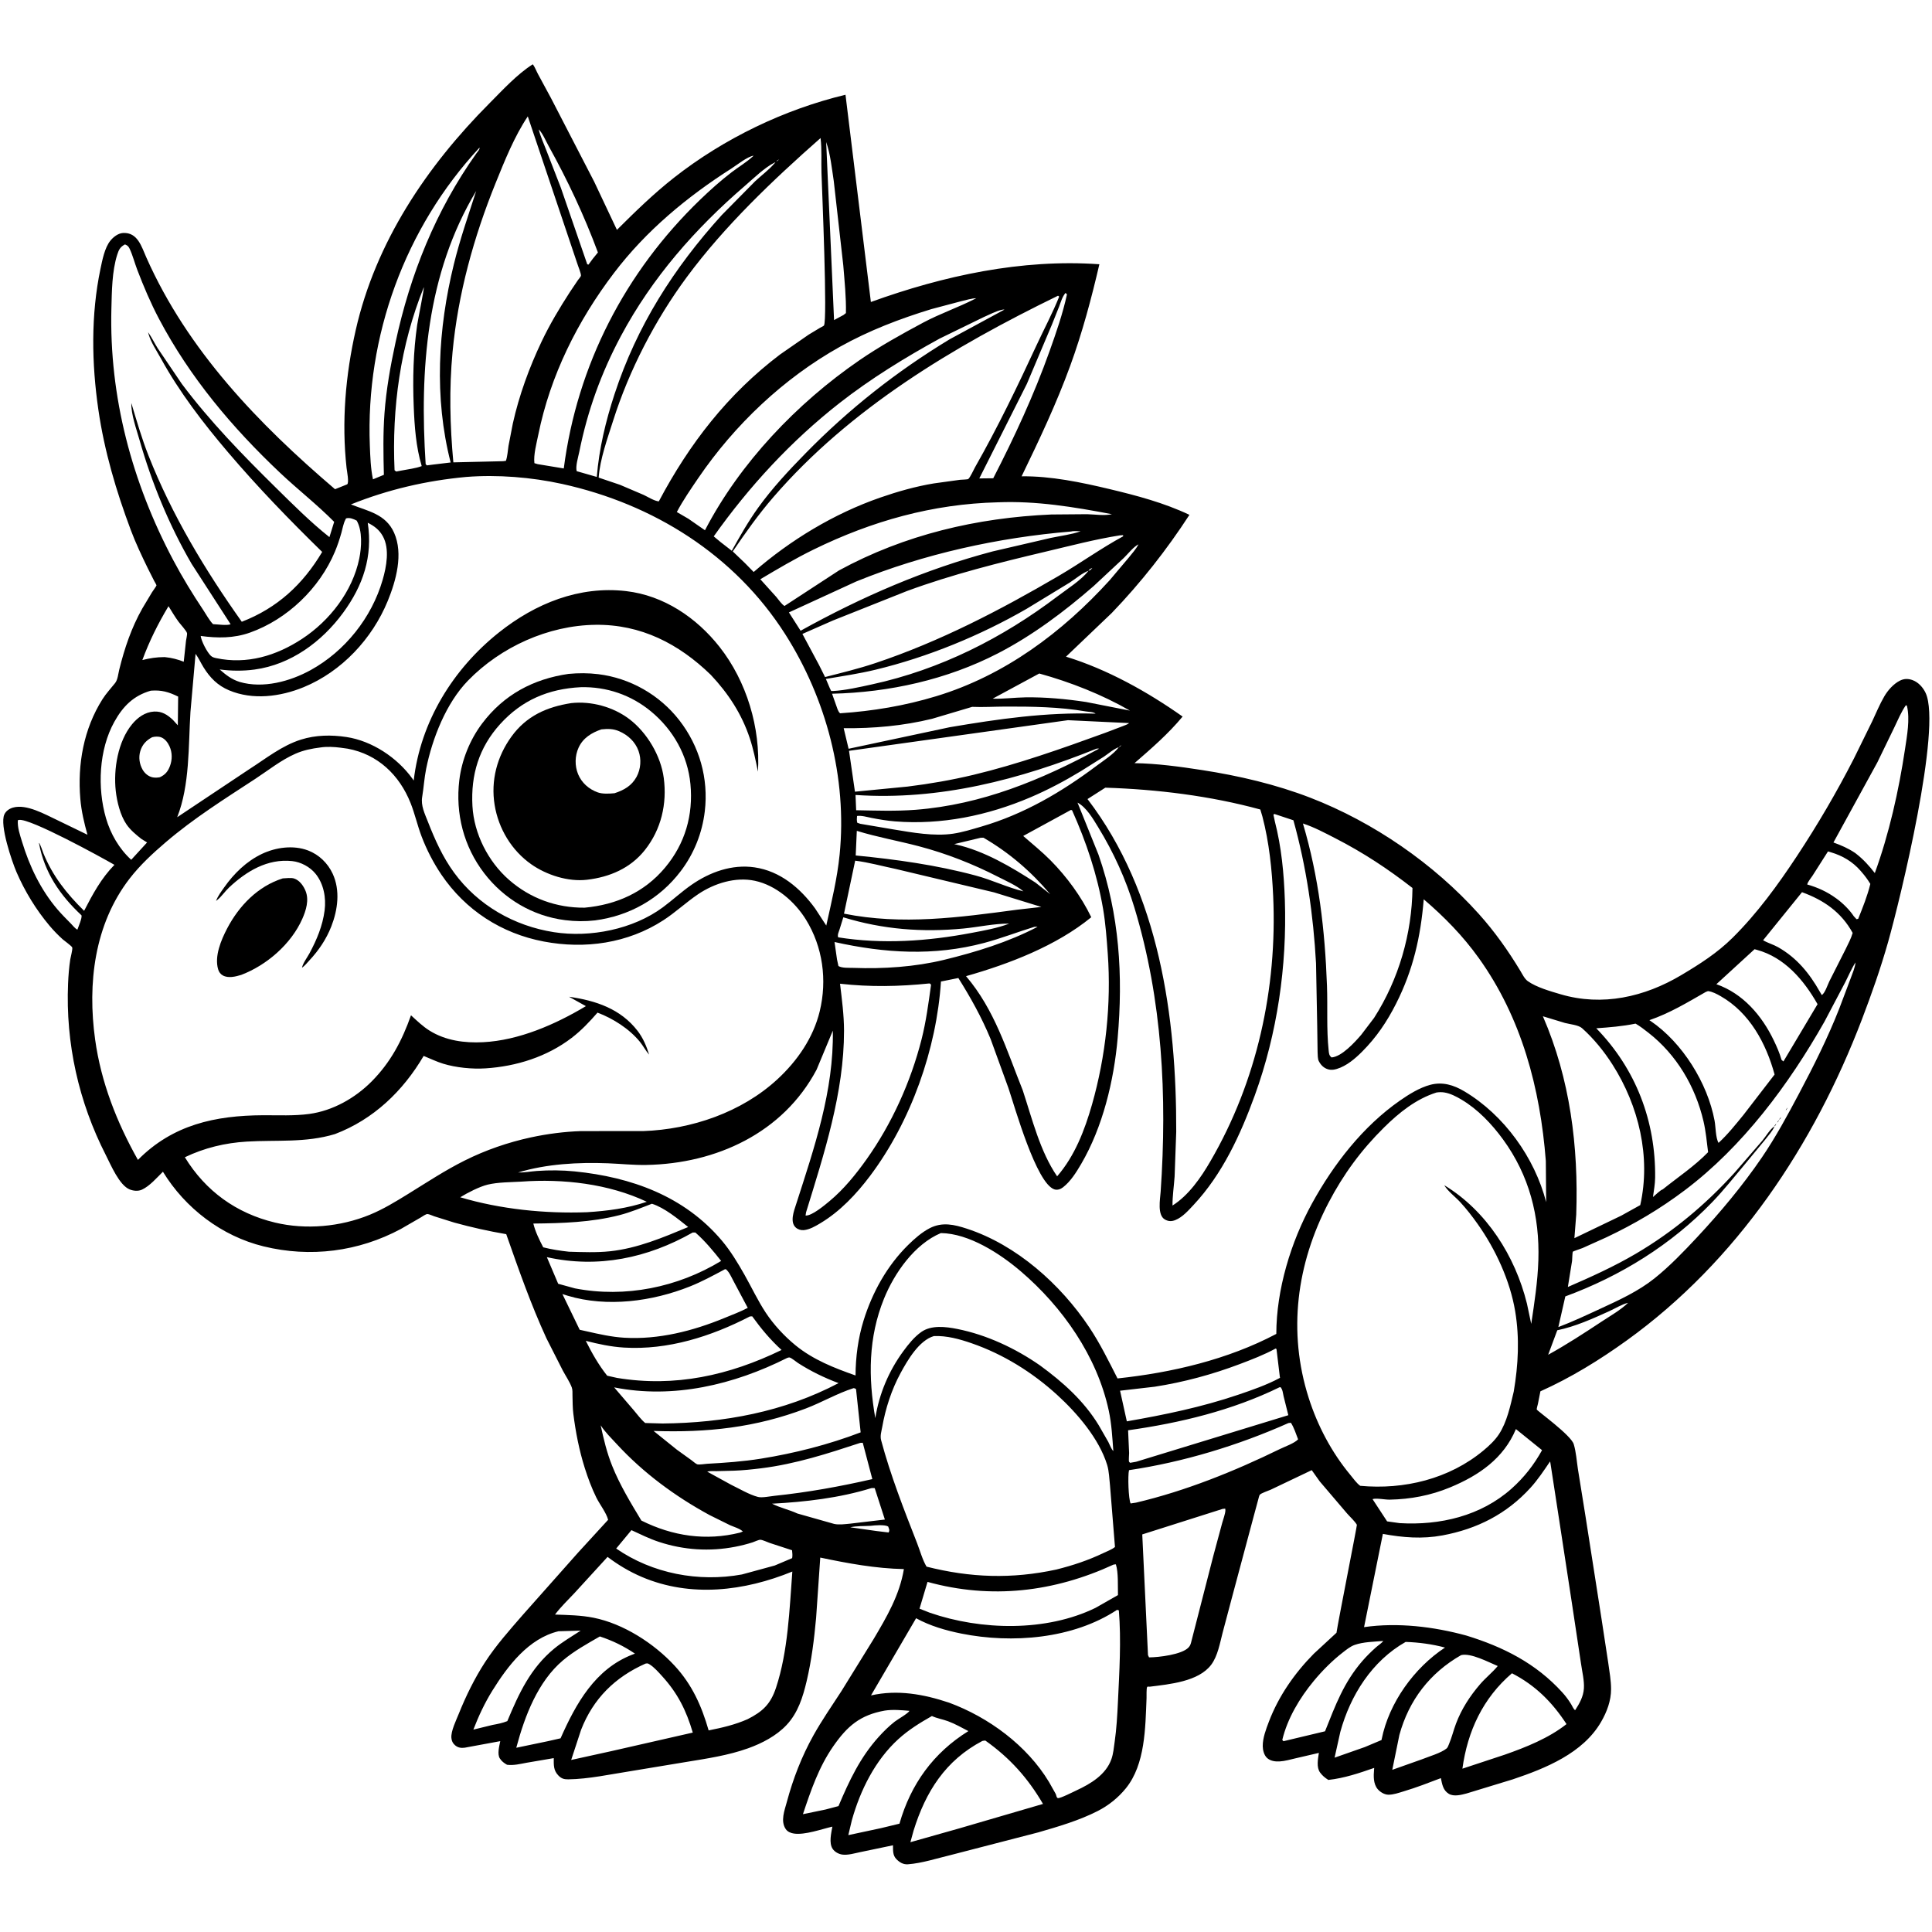 <svg version="1.1" xmlns="http://www.w3.org/2000/svg" style="display: block;" viewBox="0 0 2048 2048" width="1024" height="1024">
<path transform="translate(0,0)" fill="rgb(255,255,255)" d="M 0 0 L 0 2048 L 2048 2048 L 2048 0 L 0 0 z"/>
<path transform="translate(0,0)" fill="rgb(0,0,0)" d="M 1399 1570.38 L 1390.49 1558.42 L 1347.01 1579.14 C 1344.29 1580.39 1337.01 1582.69 1335.42 1584.51 C 1334.76 1585.25 1334.19 1588.2 1333.84 1589.34 L 1329.22 1606.43 L 1305.9 1693.57 L 1296 1730.87 C 1293.12 1741.9 1290.86 1755.47 1283.9 1764.73 C 1270.45 1782.63 1239.53 1785.36 1218.73 1787.97 C 1217.83 1788.08 1216.51 1787.53 1216.03 1788.3 C 1215.13 1789.77 1215.48 1797.95 1215.39 1800.04 C 1214.09 1831.47 1214.07 1870.21 1193.5 1895.63 C 1185.44 1905.6 1175.1 1913.89 1163.69 1919.72 C 1143.9 1929.83 1121.82 1936.25 1100.53 1942.42 L 1007.93 1966.38 C 993.354 1969.86 977.429 1975.09 962.505 1976.21 C 957.495 1976.58 953.752 1974.31 950.308 1970.86 C 946.159 1966.69 946.738 1961.57 946.597 1956.08 L 911.5 1963.41 C 905.974 1964.55 898.647 1966.74 893 1965.95 C 888.977 1965.39 884.815 1963.18 882.569 1959.73 C 878.54 1953.54 881.172 1943.18 882.331 1936.3 C 870.939 1938.94 853.273 1945.34 841.675 1943.65 C 838.357 1943.17 834.964 1941.85 832.99 1939 C 827.091 1930.49 831.65 1919.16 834.099 1910.06 C 840.721 1885.45 849.771 1862.02 862.179 1839.74 C 871.164 1823.6 881.792 1808.31 891.84 1792.83 L 926.094 1737.44 C 940.118 1713.78 953.59 1690.8 958.159 1663.3 C 928.121 1662.67 898.807 1657.24 869.509 1651.09 L 865.11 1715 C 863.047 1737.55 860.313 1759.93 855.096 1782 C 851.08 1798.99 845.938 1815.64 833.735 1828.62 C 822.939 1840.11 807.734 1847.99 793.062 1853.26 C 771.996 1860.82 749.301 1864.16 727.269 1867.77 L 668.732 1877.45 C 647.385 1880.76 623.911 1885.91 602.327 1886.18 C 597.91 1886.24 595.032 1885.36 591.861 1882.06 C 586.539 1876.53 587.005 1870.82 586.996 1863.68 L 558.094 1868.61 C 551.213 1869.88 544.543 1871.61 537.5 1870.74 C 534.382 1868.99 531.803 1867.07 529.84 1864 C 526.888 1859.38 529.314 1850.79 530.291 1845.69 L 492.608 1852.64 C 488.775 1853.15 485.445 1852.65 482.411 1850.07 C 479.906 1847.94 478.808 1845.53 478.5 1842.3 C 477.812 1835.09 483.682 1823.3 486.351 1816.62 C 493.807 1797.97 503.273 1778.73 514.228 1761.91 C 525.956 1743.9 540.273 1727.87 554.332 1711.68 L 612.477 1646.16 L 644.635 1611.06 C 642.817 1603.73 635.612 1594.53 632.152 1587.51 C 627.244 1577.55 623.181 1566.62 619.85 1556.05 C 613.955 1537.32 610.211 1518.19 607.771 1498.74 C 606.965 1492.32 607.025 1485.81 606.859 1479.35 C 606.788 1476.59 607.08 1473.3 606.099 1470.7 C 603.822 1464.66 599.684 1458.59 596.604 1452.85 L 579.23 1418.62 C 562.593 1382.4 549.824 1345.78 536.627 1308.27 C 518.006 1305.09 499.71 1301.01 481.5 1295.98 L 460.29 1289.32 C 458.441 1288.71 454.879 1286.98 453.143 1286.94 C 451.352 1286.89 447.817 1289.5 446.133 1290.5 L 424.844 1302.8 C 379.958 1326.85 328.865 1333.33 279.382 1321.2 C 235.05 1310.34 196.325 1280.77 172.714 1242.08 C 166.268 1248.4 158.729 1257.26 150.503 1261.06 C 146.482 1262.93 141.539 1262.45 137.5 1260.85 C 126.49 1256.48 117.542 1234.94 112.213 1224.51 C 83.391 1168.09 69.48 1105.97 72.155 1042.68 C 72.519 1034.06 73.192 1025.5 74.487 1016.98 C 74.852 1014.57 77.118 1006.36 76.585 1004.4 C 76.179 1002.91 67.984 997.104 66.5 995.763 C 61.562 991.303 56.823 986.424 52.532 981.339 C 38.355 964.537 26.203 944.671 17.519 924.519 C 12.672 913.269 -0.539 874.605 4.604 863.362 C 6.32 859.612 9.907 857.205 13.761 856.091 C 28.098 851.945 47.856 863.361 60.609 869.303 L 92.714 884.874 C 89.228 872.341 86.254 859.887 85.154 846.884 C 82.039 810.1 88.662 772.762 108.605 741.235 C 112.536 735.021 117.515 729.77 122.05 724.027 C 124.831 720.506 125.354 714.087 126.424 709.764 C 132.036 687.073 139.317 665.438 150.868 645 L 161.167 627.797 C 161.644 627.055 165.931 621.01 165.892 620.599 C 165.806 619.701 164.03 616.95 163.558 616.04 L 156.626 602.315 C 150.186 589.09 143.828 575.685 138.663 561.906 C 123.128 520.457 110.65 478.262 104.277 434.361 C 97.127 385.11 96.248 333.93 106.483 285.094 C 108.413 275.887 110.916 262.694 116.945 255.199 C 120.12 251.252 125.167 247.266 130.434 246.976 C 145.903 246.123 150.004 261.38 155.115 272.892 C 198.973 371.68 273.996 449.321 355.142 518.581 L 367.914 513.472 C 370.333 512.102 367.736 499.28 367.378 496.04 C 361.976 447.273 366.252 397.617 377.081 349.881 C 398.217 256.717 452.241 176.349 518.866 109.468 C 532.73 95.551 548.129 78.662 564.75 68.159 C 566.951 70.833 568.588 75.411 570.291 78.523 L 584.115 104.069 L 629.881 192.636 L 653.971 243.666 C 673.288 224.416 693.074 205.141 714.556 188.289 C 767.342 146.879 831.06 116.104 896.262 100.439 L 923.164 320.132 C 1000.27 292.241 1082.94 274.306 1165.38 280.123 C 1156.95 316.451 1147.3 352.566 1134.51 387.654 C 1119.78 428.042 1101.66 466.304 1082.94 504.927 C 1113.74 504.487 1146.37 511.336 1176.2 518.453 C 1205.08 525.345 1233.92 532.988 1260.85 545.748 C 1236.83 582.76 1209.15 617.923 1178.56 649.744 L 1130.01 696.098 C 1173.78 709.519 1216.35 733.288 1253.62 759.595 C 1238.25 778.104 1220.72 793.215 1202.64 808.97 C 1226.4 809.34 1250.76 812.683 1274.21 816.302 C 1313.1 822.303 1352.4 831.459 1389.13 845.671 C 1455.87 871.49 1519.8 915.54 1567.62 968.813 C 1584.42 987.531 1598.57 1007.53 1611.57 1029.03 C 1613.71 1032.56 1616.06 1037.58 1619.47 1040.02 C 1628.62 1046.58 1643.56 1050.8 1654.27 1053.96 C 1698.55 1067.05 1743.29 1056.84 1782.22 1033.66 C 1801.87 1021.96 1820.31 1010.25 1836.68 994.009 C 1862.77 968.123 1884.53 938.215 1904.73 907.633 C 1926.77 874.249 1947.1 839.538 1965.31 803.911 L 1984.62 764.607 C 1988.74 755.839 1992.55 746.546 1997.43 738.186 C 2001.2 731.717 2007.22 724.915 2013.97 721.521 C 2018.39 719.302 2022.68 719.266 2027.31 720.922 C 2033.52 723.144 2038.56 728.763 2041.28 734.636 C 2058.49 771.861 2014.28 953.272 2001.55 998.281 C 1993.65 1026.18 1984.06 1053.48 1973.73 1080.55 C 1922.81 1213.95 1841.29 1336.74 1724.38 1420.95 C 1695.72 1441.59 1665.15 1460.42 1632.89 1474.86 L 1630.24 1488.26 C 1629.97 1489.56 1628.87 1492.98 1629.01 1494.12 C 1629.16 1495.36 1665.28 1521.21 1668.23 1530.89 C 1670.73 1539.1 1671.35 1548.75 1672.65 1557.28 L 1680.6 1606.74 L 1697.82 1716.93 L 1704.85 1763.02 C 1706.11 1771.95 1707.8 1781.49 1707.8 1790.5 C 1707.8 1802.91 1703.41 1814.54 1697.29 1825.16 C 1678.09 1858.49 1638.35 1874.51 1603.64 1886.18 L 1554.7 1901.13 C 1549.02 1902.62 1541.13 1904.76 1535.77 1901.5 C 1529.65 1897.78 1528.72 1891.33 1527.39 1884.89 C 1514.35 1889.86 1501.32 1894.91 1487.94 1898.91 C 1482.93 1900.41 1476.88 1902.6 1471.59 1902.46 C 1467.41 1902.35 1462.91 1899.6 1460.3 1896.43 C 1455.69 1890.81 1455.99 1882.67 1456.56 1875.84 L 1456.72 1874.04 C 1440.76 1879.59 1424.96 1884.96 1408.09 1886.8 C 1404.46 1884.46 1401.94 1882.45 1399.38 1879 C 1395.3 1873.48 1397.06 1864.69 1398.06 1858.15 L 1373.7 1863.8 C 1368.15 1865.07 1362.04 1866.89 1356.38 1867.2 C 1351.71 1867.46 1346.49 1866.72 1342.95 1863.34 C 1339.9 1860.42 1338.61 1855.12 1338.56 1851.04 C 1338.46 1842.38 1342.05 1832.97 1345.09 1825 C 1355.42 1797.87 1372.32 1773.66 1392.65 1753.06 L 1416.73 1730.8 C 1418.38 1719.27 1438.69 1616.92 1438.36 1616.36 C 1435.99 1612.3 1431.01 1607.87 1427.87 1604.25 L 1399 1570.38 z M 569.95 135.043 L 571.094 137.158 C 572.785 144.404 576.081 151.345 578.729 158.293 L 594.556 199.093 L 622.5 280.142 L 623.821 280.5 L 628.227 274.502 L 633.813 267.612 C 619.314 228.563 601.795 191.181 581.566 154.779 C 578.75 149.712 575.175 141.179 571.094 137.158 L 569.95 135.043 L 569.181 134.005 L 569.95 135.043 z M 570 492.017 L 597.627 496.575 C 611.792 386.934 662.776 288.239 742.275 211.6 C 752.945 201.313 763.893 191.53 775.668 182.51 C 783.037 176.865 791.526 171.883 798.268 165.583 L 798.863 165.01 L 799.995 164.153 L 798.863 165.01 C 792.106 166.067 781.408 174.757 775.503 178.523 C 728.209 208.685 684.952 244.505 650.833 289.392 C 612.196 340.222 583.315 398.095 570.607 460.86 C 568.885 469.364 565.359 482.419 566.5 490.982 L 570 492.017 z M 823.012 171.029 C 824.239 170.655 824.963 169.759 825.905 168.916 L 826.934 168.005 L 825.905 168.916 C 824.845 169.552 823.729 170.003 823.012 171.029 L 821.946 172.037 L 821.199 172.261 C 810.389 177.675 798.915 189.013 789.706 196.941 C 736.826 242.465 691.213 294.451 658.263 356.089 C 637.307 395.289 622.78 435.505 614.03 479.124 C 612.996 484.28 609.822 494.456 611.348 499.5 L 613.817 500.168 L 632.632 505.575 C 635.044 475.664 642.1 446.287 651.425 417.84 C 675.153 345.46 714.084 284.339 765.057 228.025 L 800.508 192.107 C 807.056 185.984 814.921 180.189 820.759 173.435 L 821.946 172.037 L 823.012 171.029 z M 729.728 549.905 L 747.293 562.104 C 784.353 490.709 844.811 427.393 910.858 381.989 C 932.253 367.281 955.556 354.308 978.46 342.068 C 996.304 332.532 1015.49 326.012 1033.42 316.865 L 1034.86 316.123 L 1035.99 315.254 L 1034.86 316.123 C 1029.84 316.281 1024.4 318.029 1019.5 319.137 L 987.318 327.667 C 953.764 337.936 921.121 350.413 890.414 367.563 C 830.759 400.88 778.703 450.323 740.267 506.69 C 732.297 518.377 724.104 530.279 717.463 542.769 L 729.728 549.905 z M 763.83 574.61 L 775.716 583.841 C 784.462 568.197 793.247 552.667 803.737 538.1 C 818.576 517.494 836.193 498.618 853.933 480.505 C 899.998 433.471 950.313 393.809 1006.64 359.673 L 1064.79 328.165 L 1066.99 327.005 L 1064.79 328.165 C 1063.68 328.151 1063.3 328.095 1062.08 328.379 C 1055.6 329.886 1048.72 333.543 1042.58 336.227 L 996.002 358.942 C 959.248 379.097 922.752 401.533 889.73 427.401 C 838.672 467.398 794.036 515.719 756.589 568.587 L 763.83 574.61 z M 139.22 427.234 C 144.843 445.963 150.185 464.553 157.356 482.786 C 182.071 545.628 217.267 604.184 256.309 659.095 C 293.937 644.541 321.073 619.508 341.526 585.07 C 306.699 551.039 273.18 516.451 241.645 479.348 C 215.409 448.481 190.225 415.716 170.663 380.166 C 166.249 372.144 159.902 362.781 157.456 354.043 L 156.985 352.192 C 160.916 357.625 163.628 363.618 167.217 369.241 L 192.855 407.089 C 222.466 446.647 257.321 482.4 292.47 517.009 C 310.633 534.894 329.238 553.546 349.213 569.371 L 354.237 553.179 C 336.118 534.857 315.659 518.929 296.933 501.251 C 246.017 453.185 201.299 400.018 168.499 337.902 C 159.705 321.248 152.269 303.678 145.539 286.092 C 142.773 278.865 140.744 270.806 137.5 263.846 C 136.242 261.145 135.191 260.184 132.5 259.075 C 127.443 261.741 125.977 264.578 124.238 270.064 C 118.693 287.56 118.557 308.823 118.084 327.096 C 115.664 420.674 139.941 511.441 183.75 593.963 C 193.344 612.037 204.108 629.668 215.465 646.675 C 218.723 651.555 221.788 657.45 225.824 661.645 C 230.471 661.783 240.476 663.322 244.471 661.733 L 203.126 597.719 C 179.257 556.666 160.836 511.827 147.829 466.188 C 144.559 454.713 138.863 439.095 139.22 427.234 z M 1206.89 577.034 L 1207.94 575.954 L 1208.8 575.005 L 1207.94 575.954 L 1206.89 577.034 C 1201.94 579.194 1195.43 587.454 1191.37 591.37 L 1159.35 621.227 C 1128.37 648.224 1094.42 673.705 1057.82 692.578 C 1003.7 720.493 942.587 733.98 882.017 735.382 L 887.889 751.967 C 888.605 753.716 889.144 754.792 890.5 756.12 C 925.32 753.779 959.056 748.165 992.5 737.994 C 1064.97 715.955 1125.95 670.456 1176.35 615 L 1196.44 591.193 C 1200.05 586.675 1204.16 582.146 1206.89 577.034 z M 1159 601 L 1160.09 600.092 L 1160.99 599.25 L 1160.09 600.092 L 1159 601 L 1157.95 601.965 C 1155.84 602.999 1155.08 602.916 1153.92 605.047 C 1147.42 607.207 1139.97 613.747 1133.91 617.571 L 1088.31 645.348 C 1038.94 673.806 983.533 696.537 928.153 709.91 C 910.765 714.109 893.089 716.698 875.475 719.707 L 879.582 729.387 L 881.086 732.5 L 883.133 732.5 C 896.395 731.777 911.295 728.305 924.295 725.483 C 996.575 709.79 1062.5 676.497 1121.24 631.972 C 1131.55 624.152 1145.9 615.187 1153.92 605.047 C 1156.32 604.235 1156.36 603.795 1157.95 601.965 L 1159 601 z M 912 873.269 L 946.996 879.204 C 966.9 882.517 990.266 886.73 1010.34 883.739 C 1020.46 882.232 1030.61 879.033 1040.42 876.174 C 1085.16 863.133 1125.16 839.739 1162.23 811.909 C 1169.76 806.259 1180.42 799.56 1185.99 792.071 C 1187.26 791.729 1187.84 790.892 1188.77 790.005 C 1187.61 790.349 1186.88 791.274 1185.99 792.071 C 1180.91 793.662 1174.71 799.081 1170.15 802.127 L 1146.08 817.273 C 1128.87 827.737 1110.79 837.322 1092.24 845.223 C 1046.94 864.52 998.02 874.659 948.713 870.696 C 940.371 870.025 932.187 868.64 923.982 867.051 C 919.141 866.113 913.388 864.278 908.5 864.969 C 908.273 867.539 908.074 869.637 908.757 872.177 L 912 873.269 z M 1084.87 944.849 L 1086.99 945.963 L 1084.87 944.849 C 1077.22 938.459 1066.85 934.01 1057.98 929.461 C 1031.22 915.743 1003.12 904.708 974 897.052 C 952.058 891.283 930.038 887.437 908.253 880.734 L 907.087 906.828 C 949.92 911.017 992.684 916.93 1034.31 928.127 C 1051.4 932.727 1067.8 940.742 1084.87 944.849 z M 889.986 985.181 C 889.144 987.934 887.483 990.885 888.5 993.608 C 935.552 1001.11 983.465 997.724 1030.02 988.885 C 1043.22 986.379 1057.27 983.93 1069.82 979.085 L 1070.99 978.253 L 1069.82 979.085 C 1053.99 978.922 1037.14 982.759 1021.3 984.282 C 977.695 988.474 935.903 985.255 893.951 972.376 L 889.986 985.181 z M 1880.94 1194.02 L 1880.69 1194.77 C 1878.6 1199.22 1874.44 1203.88 1871.43 1207.75 L 1849.23 1234.65 C 1838.05 1247.93 1827.18 1261.72 1815.13 1274.23 C 1771.63 1319.36 1717.99 1352.67 1659.3 1374.25 L 1651.92 1406.75 C 1666.89 1401.11 1681.61 1394.14 1696.15 1387.44 C 1715.98 1378.3 1736.71 1368.83 1753.85 1355.11 C 1770.12 1342.09 1785.07 1326.46 1799.25 1311.26 C 1823.66 1285.08 1847.31 1256.75 1867.5 1227.18 C 1882.19 1205.66 1894.89 1182.18 1907.09 1159.17 C 1922.66 1129.82 1937.56 1100.08 1949.7 1069.12 L 1961.68 1037.37 C 1963.68 1031.85 1966.31 1026.06 1966.94 1020.19 L 1967.99 1018 L 1966.94 1020.19 C 1962.71 1026.6 1959.68 1034.05 1956.17 1040.92 L 1933.96 1083.08 C 1896.28 1149.57 1847.38 1215.44 1785.92 1261.73 C 1759.44 1281.67 1732.75 1297.44 1702.84 1311.61 L 1677.58 1322.98 C 1676.46 1323.44 1667.54 1326.46 1667.32 1326.79 C 1666.71 1327.72 1666.67 1334.98 1666.48 1336.5 L 1662 1364.26 C 1686.56 1353.6 1711.04 1342.54 1734.14 1328.95 C 1773.5 1305.8 1808.19 1276.79 1838.81 1242.99 L 1868.17 1209.08 C 1871.53 1205.05 1876.65 1196.49 1880.94 1194.02 z M 548.005 1243.75 L 549.122 1242.91 C 555.86 1243.06 562.424 1241.76 569.128 1241.27 C 582.253 1240.31 596.167 1240.42 609.265 1241.74 C 669.085 1247.79 725.335 1267.85 765.174 1315.06 C 774.475 1326.08 782.1 1338.76 789.189 1351.28 C 796.733 1364.61 803.318 1378.76 811.758 1391.53 C 820.08 1404.13 831.45 1416.42 843.16 1426 C 862.023 1441.42 884.211 1450.08 906.91 1458.06 C 906.982 1438.6 909.649 1418.38 915.433 1399.77 C 924.72 1369.9 940.344 1341.66 962.761 1319.63 C 969.412 1313.09 977.188 1306.24 985.539 1301.93 C 998.821 1295.09 1011.5 1298.06 1024.94 1302.46 C 1077.6 1319.67 1124.26 1361.39 1154.73 1407.09 C 1166.16 1424.25 1175.28 1442.86 1184.61 1461.2 C 1242.16 1455.1 1301.48 1441.21 1352.94 1414 C 1353 1367.08 1368.35 1316.51 1390.84 1275.59 C 1413.67 1234.06 1444.75 1194 1483.95 1166.68 C 1493.46 1160.05 1504.8 1152.99 1516.09 1149.97 C 1529.13 1146.47 1541.03 1150.16 1552.31 1156.89 C 1594.38 1181.96 1626.84 1227.18 1638.99 1274.3 L 1638.64 1230.65 C 1632.68 1153.72 1613.05 1079.06 1567.52 1015.5 C 1550.71 992.034 1531.1 972.009 1509.22 953.283 C 1505.93 993.118 1498.04 1028.08 1479.86 1064 C 1470.22 1083.05 1459.04 1099.64 1443.91 1114.78 C 1436.46 1122.24 1427.42 1129.99 1417.12 1133.1 C 1412.48 1134.5 1408.65 1134.48 1404.4 1132.04 C 1401.59 1130.42 1399.38 1127.66 1397.95 1124.78 C 1396.73 1122.34 1396.85 1118.04 1396.7 1115.35 L 1396.29 1086.92 L 1395.04 1021.14 C 1392.23 969.96 1384.84 918.946 1371.06 869.527 L 1351 862.867 L 1349.87 863.5 L 1351.34 870.493 C 1358.41 897.94 1361.05 925.914 1362 954.154 C 1364.34 1023.96 1353.98 1095.52 1330.11 1161.22 C 1315.02 1202.75 1295.78 1244.6 1265.29 1277.22 C 1259.85 1283.04 1253.56 1290.23 1246.01 1293.27 C 1242.1 1294.85 1238.72 1294.87 1234.94 1292.77 C 1226.58 1288.14 1229.77 1271.36 1230.34 1263.17 C 1237.31 1161.91 1232.17 1059.94 1202.57 962.276 C 1193.41 932.03 1180.54 903.665 1164.04 876.747 C 1158.6 867.872 1151.73 855.871 1142.21 850.79 L 1164.46 906.002 C 1186.62 969.614 1190.61 1033.94 1184.74 1100.66 C 1180.8 1145.49 1168.99 1194.76 1146.08 1233.86 C 1140.93 1242.65 1134.95 1252.31 1126.78 1258.64 C 1124.28 1260.58 1120.94 1261.79 1117.78 1260.81 C 1098.55 1254.81 1075.69 1173.23 1068.97 1153.37 L 1050.07 1101.36 C 1040.62 1078.48 1029.01 1057.67 1015.89 1036.74 L 998.474 1040.25 L 997.462 1040.39 C 992.844 1112.04 965.624 1188.86 922.335 1246.47 C 907.822 1265.79 890.432 1284.24 869.546 1296.71 C 864.248 1299.88 858.31 1303.36 852.067 1303.98 C 849.071 1304.28 845.826 1303.29 843.567 1301.26 C 837.027 1295.41 841.671 1283.51 843.901 1276.59 C 863.139 1216.87 883.961 1156.15 882.832 1092.53 L 865.613 1133.9 C 830 1201.04 759.209 1233.51 685.257 1234.89 C 671.59 1235.15 658.089 1233.67 644.457 1233.14 C 612.965 1231.93 579.432 1233.73 549.122 1242.91 L 548.005 1243.75 z M 1641.11 1436.11 C 1660.81 1425.23 1679.23 1413.21 1697.98 1400.83 C 1707.24 1394.72 1717.89 1388.71 1725.86 1381.03 L 1726.99 1380.14 L 1725.86 1381.03 C 1719.44 1382.51 1711.98 1387.14 1705.85 1389.91 C 1688.08 1397.95 1669.97 1406.18 1650.78 1410.14 L 1641.11 1436.11 z M 559.479 123.374 C 545.275 144.623 534.985 170.297 525.412 193.966 C 502.187 251.395 485.554 311.3 479.723 373.143 C 476.042 412.182 476.973 451.117 480.577 490.127 L 533.25 488.895 L 536.28 488.5 C 537.97 483.607 538.228 477.796 539.023 472.672 L 543.63 448.916 C 550.217 419.154 561.047 389.552 574.127 362.05 C 582.807 343.797 593.128 326.555 604.098 309.601 L 612.595 296.969 C 613.122 296.213 615.701 293.162 615.819 292.379 C 616.171 290.041 612.667 281.908 611.802 278.955 L 559.479 123.374 z M 567.712 132.5 L 569.084 132.5 L 567.712 132.5 z M 869.827 146.333 C 819.24 190.923 768.228 239.377 728.01 293.763 C 694.537 339.027 666.857 392.492 649.859 446.184 C 643.917 464.956 636.019 486.583 634.602 506.279 L 657.29 513.95 L 682.322 524.628 C 686.733 526.688 693.673 531.127 698.375 531.472 C 730.794 470.345 771.363 417.837 826.857 375.792 L 857.256 354.717 L 869.369 347.423 C 870.155 346.965 872.834 345.768 873.393 345.096 C 877.339 340.354 871.389 201 870.803 183.328 C 870.404 171.299 871.311 158.194 869.827 146.333 z M 875.783 150.559 L 884.131 339.306 L 894.167 333.891 L 896.708 331.881 C 897.069 315.143 895.251 297.835 893.897 281.148 L 883.822 191.878 C 881.74 178.359 880.305 163.468 875.783 150.559 z M 508.274 156.5 C 429.142 241.602 387.54 356.444 392.039 472.284 C 392.499 484.13 392.895 496.481 395.362 508.106 L 406.925 503.321 C 406.39 481.718 405.976 459.725 407.569 438.153 C 409.447 412.729 413.889 387.882 419.266 362.991 C 434.876 290.732 461.909 223.188 504.915 162.712 C 506.003 161.183 508.881 158.174 508.274 156.5 z M 503.585 203.5 L 505.023 203.5 L 503.585 203.5 z M 504.773 202.456 C 451.946 290.513 444.774 391.921 451.213 492 L 452.5 493.33 L 459.235 492.458 L 477.707 490.236 C 460.036 421.529 464.274 348.617 481.092 280.171 C 487.574 253.792 496.423 228.264 504.773 202.456 z M 449.257 304.5 C 424.366 365.948 415.303 432.54 418.25 498.5 L 420 499.844 L 425.592 498.787 C 432.473 497.395 440.523 496.587 447.031 494.086 C 440.903 473.464 439.389 451.853 438.547 430.456 C 437.413 401.633 438.106 372.988 442.217 344.41 C 442.917 339.544 449.877 305.354 449.257 304.5 z M 1129.51 310.5 C 1126 314.631 1124.58 320.07 1122.67 325.076 L 1114.99 344.312 L 1088.5 406.971 L 1038.1 507.151 L 1052.87 506.99 C 1075.4 463.213 1096.09 418.554 1112.62 372.132 C 1119.6 352.538 1126.63 332.393 1131.03 312.031 L 1129.51 310.5 z M 1121.49 313.5 C 1010.62 367.527 901.328 432.657 819.745 527.062 C 803.993 545.291 790.278 564.652 776.758 584.541 L 789.754 596.973 L 798.917 606.348 C 837.92 572.401 884.094 544.469 933.048 527.462 C 951.422 521.079 970.684 515.61 989.883 512.443 L 1017.63 508.614 C 1018.83 508.492 1025.69 508.321 1026.36 507.803 C 1028.44 506.188 1032.05 497.999 1033.54 495.376 C 1057.48 453.366 1078.64 409.459 1098.95 365.609 C 1106.86 348.545 1115.75 331.976 1122.75 314.5 C 1121.86 313.564 1122.32 313.826 1121.49 313.5 z M 494.233 505.581 C 452.081 509.454 411.344 518.893 371.979 534.717 C 390.167 541.867 408.923 544.908 417.767 564.762 C 427.73 587.13 419.835 615.549 411.003 637.082 C 394.576 677.133 362.202 711.845 321.923 728.419 C 297.235 738.577 267.959 742.39 242.777 731.755 C 230.647 726.632 222.581 718.396 215.732 707.35 C 212.85 702.702 210.53 697.47 207.303 693.086 L 201.888 754.673 C 199.631 790.917 201.304 832.086 187.839 866.282 L 264.174 815.415 C 281.992 804.033 298.683 790.427 319.116 783.987 C 334.654 779.091 351.175 778.841 367.174 781.257 C 394.395 785.367 420.992 803.077 437.013 825.198 L 438.551 827.399 C 445.743 765.018 480.203 709.143 528.961 670.376 C 567.524 639.714 613.934 620.812 663.77 626.609 C 703.639 631.246 738.35 654.72 762.793 685.784 C 791.594 722.385 806.226 771.562 803.472 817.999 C 801.058 806.114 798.605 794.021 794.776 782.5 C 786.219 756.75 772.038 735.1 753.51 715.403 C 719.507 682.363 679.399 661.701 631.102 662.324 C 581.179 662.967 530.958 685.7 496.186 721.376 C 472.957 745.21 458.247 782.727 451.731 814.988 C 449.734 824.876 449.193 834.796 447.542 844.682 C 445.976 854.061 450.247 862.485 453.602 871.078 C 461.023 890.083 469.228 908.425 481.301 924.976 C 506.595 959.649 545.1 981.571 587.193 988.143 C 625.692 994.154 671.16 985.12 702.722 961.736 C 713.037 954.093 722.435 945.309 733 937.972 C 752.508 924.424 775.892 915.952 799.827 919.426 C 827.077 923.38 848.354 941.432 864.092 963.048 L 875.883 981.138 C 881.43 955.965 887.489 931.496 890.055 905.732 C 898.136 824.597 875.937 740.642 832.302 672.186 C 778.686 588.073 692.477 534.227 595.906 513.001 C 563.491 505.877 527.338 502.949 494.233 505.581 z M 1057.75 532.465 C 988.69 534.185 924.327 552.271 862.439 582.54 C 843.04 592.027 824.524 603.01 805.971 614.022 L 822.955 632.852 C 825.296 635.584 828.584 640.648 831.63 642.352 L 889.352 604.678 C 959.057 566.736 1035.56 548.825 1114.42 545.382 L 1152.29 545.071 C 1160.5 545.259 1170.73 546.908 1178.68 545.072 C 1138.52 537.433 1098.84 530.802 1057.75 532.465 z M 366.839 549.5 L 366.071 550.97 C 363.989 555.111 363.148 560.302 361.9 564.764 C 360.004 571.544 357.752 578.308 355.03 584.803 C 338.773 623.597 304.587 656.514 264.933 670.6 C 247.85 676.668 230.482 676.565 212.748 674.137 C 213.353 679.525 219.5 691.395 223.5 695.162 C 225.151 696.717 227.053 697.194 229.199 697.651 C 261.776 704.555 292.831 695.166 320.183 677.229 C 349.502 658.003 373.737 626.827 380.853 592 C 383.286 580.095 384.37 562.719 378.109 551.87 C 374.702 550.114 370.729 548.405 366.839 549.5 z M 389.822 554.154 C 395.276 589.89 384.927 620.676 363.66 649.643 C 341.145 680.31 308.371 704.457 270.031 709.718 C 257.677 711.414 245.198 711.263 232.839 709.649 C 239.701 715.608 245.244 720.06 254.056 722.885 C 278.805 730.106 307.338 722.416 329.285 710.338 C 365.765 690.262 394.014 654.715 405.621 614.688 C 409.648 600.8 413.218 581.875 405.883 568.5 C 402.13 561.656 396.743 557.553 389.822 554.154 z M 1135.52 563.409 C 1058.3 569.799 979.418 587.137 907.58 616.427 L 836.284 649.181 L 848.68 668.611 C 913.414 632.659 980.576 603.507 1052.25 584.528 L 1114.03 570.185 C 1124.32 567.998 1135.67 566.684 1145.55 563.176 C 1142.76 563.215 1138.07 562.627 1135.52 563.409 z M 1187.15 567.5 C 1160.88 571.666 1135.15 578.449 1109.28 584.563 C 1059.57 596.313 1009.48 608.817 961.472 626.5 L 882.897 657.774 L 850.588 671.983 L 868.147 704.789 L 874.604 717.703 C 892.386 713.126 910.289 708.805 927.716 702.985 C 996.155 680.126 1060.08 646.835 1122.18 610.508 C 1145.19 597.05 1167.23 581.179 1190.59 568.5 L 1190.5 567.31 L 1187.15 567.5 z M 178.631 642.589 C 167.598 660.964 158.311 679.541 150.892 699.692 C 158.898 697.652 165.967 696.585 174.234 696.546 L 175.429 696.646 C 181.871 697.27 188.76 699.046 194.77 701.466 L 197.18 679.243 C 197.416 677.403 198.595 672.711 198.238 671.084 C 197.721 668.735 190.904 661.342 189.146 658.915 C 185.349 653.675 182.038 648.087 178.631 642.589 z M 1101.66 713.946 L 1052.25 740.626 C 1063.8 741.007 1075.43 739.394 1087 739.214 C 1107.97 738.889 1130.54 740.983 1151.23 744.135 L 1197.77 753.274 C 1167.92 736.142 1134.75 723.089 1101.66 713.946 z M 159.845 732.147 C 141.502 737.446 130.377 748.668 121.243 765.068 C 104.739 794.698 103.067 835.29 112.355 867.324 C 117.146 883.848 126.319 899.784 139.105 911.406 L 155.907 893.04 L 149.77 889.225 C 144.179 884.807 138.255 879.914 134.173 874.011 C 127.501 864.361 123.977 849.839 122.698 838.291 C 120.169 815.463 124.955 785.993 139.985 767.751 C 145.879 760.598 153.779 754.798 163.315 754.285 C 171.679 753.834 177.568 757.725 183.371 763.204 L 188.496 768.87 L 188.853 738.425 C 178.846 733.468 171.089 731.258 159.845 732.147 z M 2020.34 747.5 C 2015.33 754.747 2011.77 763.31 2007.97 771.253 L 1990.09 808.131 L 1943.53 893.067 C 1951.84 896.081 1959.17 899.218 1966.52 904.188 L 1967.76 905.147 C 1975.27 911.014 1981.56 917.968 1987.38 925.486 C 2002.54 883.914 2012.79 838.054 2019.35 794.378 C 2021.49 780.085 2024.81 762.444 2021.45 748.257 L 2020.34 747.5 z M 1030.56 749.294 L 988.079 761.939 C 957.302 769.474 925.93 772.243 894.342 771.917 L 899.538 793.72 L 1006.77 770.876 C 1058.49 762.116 1108.62 754.875 1161.37 756.5 C 1158.87 754.486 1154.16 754.694 1150.89 754.128 C 1123.15 749.326 1093.64 748.908 1065.55 749.001 C 1053.94 749.039 1042.14 749.814 1030.56 749.294 z M 1132.07 763.43 L 900.003 795.897 L 906.282 839.23 L 962.145 833.797 C 985.55 830.913 1008.99 826.841 1031.93 821.35 C 1078.96 810.089 1125.8 793.461 1171.22 776.954 L 1190.75 769.524 C 1192.46 768.794 1195.66 767.822 1196.84 766.502 L 1132.07 763.43 z M 161.243 781.5 C 154.962 784.855 150.733 789.377 148.684 796.321 C 146.763 802.833 147.798 809.871 151.102 815.749 C 153.393 819.823 157.323 823.163 162 824.058 C 164.4 824.517 167.121 824.374 169.5 823.886 C 175.139 821.27 178.004 817.801 180.18 812 C 182.712 805.253 182.682 797.601 179.643 791.019 C 177.87 787.18 174.956 783.216 170.888 781.62 C 168.004 780.488 164.181 780.683 161.243 781.5 z M 1167.51 791.5 L 1169.49 791.5 L 1167.51 791.5 z M 339.585 792.359 C 330.456 793.489 321.731 795.233 313.262 798.95 C 297.9 805.692 284.5 816.528 270.511 825.682 C 237.764 847.114 205.559 867.284 175.671 892.819 C 161.905 904.581 148.419 917.043 137.331 931.42 C 99.908 979.948 92.634 1042.71 100.833 1101.9 C 107.13 1147.36 123.829 1189.76 146.209 1229.54 C 183.137 1192.21 228.089 1182.46 278.907 1182.2 C 295.117 1182.12 311.724 1183.01 327.811 1180.83 C 352.686 1177.46 376.369 1164.09 393.929 1146.41 C 414.109 1126.09 426.216 1103.01 435.667 1076.26 C 441.932 1081.98 448.19 1088.05 455.414 1092.55 C 472.387 1103.12 492.416 1105.78 512.068 1104.78 C 550.182 1102.86 588.816 1085.86 621.074 1066.55 L 603.196 1056.61 C 631.448 1060.61 657.911 1069.36 675.951 1092.87 C 681.686 1100.35 685.329 1109 688.096 1117.94 C 684.334 1113.69 681.891 1108.75 678.34 1104.38 C 667.101 1090.57 649.905 1079.68 633.399 1073.42 C 624.856 1083.19 616.385 1092.24 606.025 1100.17 C 579.85 1120.22 547.396 1130.4 514.75 1132.51 C 500.48 1133.44 483.413 1131.76 469.715 1127.56 C 462.603 1125.38 455.979 1122.07 449.089 1119.32 C 427.165 1156.64 395.853 1186.69 355.03 1202.18 C 323.832 1211.6 293.606 1208.23 261.636 1210.13 C 238.648 1211.5 216.725 1216.77 195.951 1226.73 C 217.953 1262.64 250.493 1286.12 291.451 1295.96 C 324.191 1303.83 360.784 1300.5 391.951 1287.71 C 406.172 1281.88 419.605 1273.67 432.656 1265.61 C 452.443 1253.4 471.697 1240.66 492.535 1230.24 C 514.726 1219.14 538.624 1210.89 562.88 1205.66 C 580.146 1201.94 598.339 1199.58 616 1199.01 L 681.719 1199 C 733.027 1197.22 786.256 1179.09 824.249 1143.93 C 845.259 1124.48 862.138 1100.08 868.944 1072 C 876.955 1038.95 872.245 1003.79 854.305 974.777 C 842.539 955.748 822.595 938.475 800.227 933.677 C 779.651 929.263 757.073 936.384 740.007 947.917 C 727.306 956.501 716.081 967.146 703.223 975.48 C 665.401 999.994 620.159 1006.36 576.371 998.043 C 531.617 989.547 493.433 964.875 467.837 927.081 C 459.384 914.6 452.192 900.605 446.851 886.52 C 442.448 874.906 439.766 862.638 435.172 851.127 C 423.376 821.57 400.539 799.587 368.504 793.621 L 363 792.869 L 361.136 792.606 C 354.45 791.715 346.209 791.283 339.585 792.359 z M 1165.51 792.5 L 1167.49 792.5 L 1165.51 792.5 z M 1162.72 793.5 C 1080.65 826.448 996.079 848.702 906.887 842.707 L 907.569 858.883 C 928.522 859.245 949.686 860.035 970.596 858.409 C 1040.63 852.964 1104.07 826.775 1165.11 793.58 L 1162.72 793.5 z M 1171.7 834.973 L 1152.8 847.042 C 1228.84 946.471 1247.16 1077.77 1246.85 1199.69 L 1245.14 1247.12 C 1244.43 1257.33 1242.84 1267.69 1242.89 1277.92 C 1259.89 1267.25 1273.14 1248.17 1283.01 1231.08 C 1332.42 1146.31 1354 1047.7 1349.62 949.99 C 1348.36 921.919 1345.36 892.872 1338.23 865.656 L 1335.99 858.11 C 1283.01 843.642 1226.54 836.711 1171.7 834.973 z M 1135.33 858.5 L 1084.64 886.159 C 1094.36 894.652 1104.62 902.902 1113.7 912.076 C 1130.77 929.331 1146.26 950.453 1156.78 972.314 C 1119.7 1002.67 1069.75 1021.8 1024.04 1034.77 C 1054.52 1070.61 1067.04 1113.15 1084.16 1155.77 C 1094.07 1185.85 1102.55 1220.76 1120.61 1246.95 C 1139.33 1225.34 1149.83 1197.98 1157.59 1170.79 C 1172.16 1119.68 1178.08 1064.21 1174.29 1011.19 C 1173.16 995.377 1171.97 979.006 1169.31 963.393 C 1163.1 927.07 1151.51 892.593 1136.49 859.033 L 1135.33 858.5 z M 18.915 869.5 C 18.365 877.158 21.147 884.982 23.35 892.232 C 31.288 918.36 43.13 943.176 60.97 964.067 C 65.456 969.32 70.415 974.219 75.243 979.156 C 77.199 981.156 79.529 984.269 82.047 985.463 C 83.099 982.364 87.236 972.973 86.392 970.274 C 63.716 949.083 47.23 925.186 41.364 894 L 41.588 893.5 C 43.415 896.96 44.618 900.795 45.966 904.463 C 55.904 928.765 70.57 947.191 89.161 965.503 C 98.272 947.843 107.275 931.094 121.303 916.761 C 107.432 908.738 31.741 867.142 20.117 869.16 L 18.915 869.5 z M 1381.16 872.935 C 1397.96 929.5 1404.51 986.018 1406.65 1044.86 C 1407.48 1067.62 1406.03 1090.86 1408.43 1113.5 C 1408.78 1116.84 1408.86 1118.78 1411.5 1120.92 C 1422.29 1120.17 1436.17 1104.78 1442.9 1096.99 L 1456.62 1078.95 C 1482.77 1038.04 1496.72 989.848 1497.29 941.308 C 1471.16 920.96 1445.07 903.782 1415.59 888.653 C 1404.44 882.932 1393.1 876.841 1381.16 872.935 z M 1039.51 888.082 L 1011.48 894.799 L 1013.16 895.167 C 1043.14 901.865 1072.1 919.022 1097.71 935.622 L 1113.27 947.875 C 1092.94 923.754 1069.84 903.901 1042.5 887.987 L 1039.51 888.082 z M 1937.76 902.516 L 1921.36 928.255 C 1919.71 930.864 1916.3 934.686 1915.72 937.586 C 1926.56 940.622 1936.89 945.351 1946.01 951.995 L 1947.16 952.815 C 1953.56 957.497 1960.73 964.61 1965.11 971.263 L 1968 974.388 L 1969.77 973.995 C 1974.62 961.899 1979.55 949.682 1982.63 936.992 C 1979.87 932.413 1977.01 928.554 1973.49 924.5 L 1972.22 923.023 C 1963.87 913.39 1953.12 907.101 1941 903.51 L 1937.76 902.516 z M 906.523 912.352 L 894.674 968.51 C 956.364 980.873 1016.67 972.533 1078.14 964.33 L 1103.86 961.391 L 1053.77 945.959 L 949.48 921.123 C 935.378 918.199 920.788 914.108 906.523 912.352 z M 1910.2 945.766 L 1868.96 996.702 C 1873.97 999.667 1879.73 1001.17 1884.82 1004.05 C 1904.6 1015.24 1918.1 1031.79 1929.1 1051.29 L 1931.19 1054.81 C 1934.62 1052.7 1937.3 1044 1939.27 1040.06 L 1956.48 1006.06 C 1959.13 1000.5 1962.23 994.852 1963.9 988.934 C 1951.79 966.872 1933.34 954.183 1910.2 945.766 z M 1096.41 982.5 C 1078.62 987.982 1061.23 994.755 1043.23 999.541 C 989.982 1013.7 937.874 1010.45 884.638 998.579 L 887.262 1017 L 888.767 1024.03 C 892.627 1026.4 900.108 1025.83 904.818 1026 C 936.309 1027.18 970.024 1024.95 1000.71 1017.48 C 1034.54 1009.25 1068.89 998.676 1099.83 982.5 C 1098.62 982.412 1097.61 982.306 1096.41 982.5 z M 1859.9 1006.21 L 1819.43 1043.31 C 1847.53 1053.09 1867.58 1076.44 1880.22 1102.74 C 1883.48 1109.51 1886.46 1116.26 1888.51 1123.5 L 1890.51 1125.18 L 1926.68 1064.47 C 1912.1 1038.82 1891.79 1014.91 1862.36 1006.87 L 1859.9 1006.21 z M 985.072 1042.5 C 953.138 1045.79 922.41 1046.37 890.463 1042.79 C 892.431 1059.21 894.676 1075.95 894.7 1092.5 C 894.794 1158.08 873.583 1223.01 854.5 1284.98 L 853.918 1288.5 C 860.477 1289.15 874.417 1277.33 879.494 1273.11 C 894.386 1260.73 907.332 1244.76 918.515 1229.02 C 945.409 1191.17 965.409 1146.83 976.875 1101.83 C 981.7 1082.89 984.255 1063.33 986.942 1044 C 985.806 1042.49 986.503 1042.89 985.072 1042.5 z M 1808.2 1051.5 C 1788.33 1062.88 1770.23 1073.89 1748.42 1081.43 L 1749.78 1082.34 C 1783.49 1105.29 1810.14 1148.22 1817.52 1187.97 C 1818.74 1194.49 1818.58 1206.16 1821.73 1211.5 C 1831.49 1202.52 1839.85 1192.01 1848.22 1181.75 L 1881.14 1139.02 C 1872.14 1106.04 1854.73 1073.62 1824.09 1056.06 C 1820 1053.72 1815.26 1051.15 1810.54 1050.61 L 1808.2 1051.5 z M 1635.52 1077.28 C 1664.41 1143.74 1673.36 1215.56 1670.87 1287.54 L 1668.93 1312.52 L 1718.63 1288.62 L 1738.73 1277.46 C 1750.2 1226.35 1737.11 1172.19 1709.39 1128.62 C 1700.47 1114.59 1689.44 1100.97 1677.02 1089.9 C 1673.21 1086.5 1663.99 1085.73 1658.85 1084.37 L 1635.52 1077.28 z M 1733.77 1085.08 C 1719.73 1087.95 1706.36 1089.01 1692.11 1090.02 C 1734.11 1133.14 1755.23 1188.53 1754.51 1248.5 C 1754.43 1255.26 1753.13 1262.19 1752.21 1268.9 C 1754.4 1267.16 1760.2 1261.35 1762.52 1260.82 C 1778.67 1247.85 1796.16 1236.28 1810.65 1221.37 C 1809.28 1210.41 1808.27 1199.26 1805.76 1188.5 C 1797.18 1151.79 1777.27 1118.02 1747.31 1094.68 C 1743.06 1091.37 1738.45 1087.76 1733.77 1085.08 z M 1522.75 1158.09 C 1501.1 1164.93 1483.12 1179.39 1467.17 1195.14 C 1442.98 1219.01 1424 1244.86 1408.29 1274.95 C 1374.43 1339.83 1364.9 1411.63 1387.26 1481.8 C 1396.67 1511.34 1411.59 1539.62 1431.46 1563.52 C 1434.55 1567.24 1438 1572.24 1441.88 1575.02 C 1488.32 1579.35 1536.29 1567.77 1572.64 1537.49 C 1578.51 1532.6 1584.61 1526.91 1588.85 1520.5 C 1597.48 1507.43 1601.06 1490.17 1604.64 1475.09 C 1609.45 1446.75 1610.9 1418.55 1606.16 1390.03 C 1600.73 1357.42 1585.23 1324.02 1566.17 1297.2 C 1560.52 1289.24 1554.57 1281.56 1547.95 1274.37 C 1542.84 1268.82 1534.7 1262.73 1530.97 1256.37 C 1575.77 1283.46 1606.19 1331.53 1618.61 1381.87 L 1623.17 1403.38 C 1626.54 1380.96 1630 1358.69 1630.73 1335.98 C 1632.22 1289.15 1621.04 1245.91 1593.26 1207.8 C 1581.39 1191.52 1566.57 1175.87 1549.13 1165.56 C 1543.63 1162.3 1537.38 1159.05 1531 1158.04 C 1528.29 1157.61 1525.45 1157.68 1522.75 1158.09 z M 552.387 1252.58 C 541.265 1253.23 527.735 1253.14 516.955 1255.76 C 508.181 1257.9 495.603 1264.38 487.865 1269.16 C 530.561 1281.87 577.93 1286.66 622.25 1285 C 643.785 1283.65 665.098 1280.91 685.622 1273.94 C 645.246 1254.79 596.658 1249.33 552.387 1252.58 z M 691.06 1276.02 C 679.734 1280.36 668.359 1285.11 656.6 1288.12 C 626.797 1295.77 595.953 1296.69 565.358 1297.01 C 567.451 1305.66 571.739 1314.34 575.846 1322.21 C 585.029 1324.55 593.758 1325.84 603.146 1326.88 C 617.537 1327.29 632.304 1327.91 646.647 1326.39 C 675.806 1323.28 702.722 1311.86 729.508 1300.7 C 718.732 1292.06 704.353 1280.22 691.06 1276.02 z M 734.305 1306.5 C 686.586 1333.62 633.955 1344.71 579.695 1332.64 L 591.698 1360.85 L 609.458 1365.73 C 662.682 1376.03 718.28 1364.7 764.446 1336.65 C 756.031 1326.02 747.317 1315.44 737.095 1306.5 C 736.162 1306.48 735.237 1306.43 734.305 1306.5 z M 997.343 1307.11 C 969.479 1318.86 948.131 1349.38 937.072 1376.65 C 920.381 1417.82 920.3 1460.1 927.847 1503.27 C 931.95 1477.5 942.139 1453.32 957.591 1432.27 C 962.983 1424.92 969.1 1417.26 976.602 1411.95 C 987.25 1404.42 1002.61 1406.34 1014.73 1408.75 C 1045.87 1414.94 1076.48 1429.3 1102.44 1447.4 C 1126.67 1465.09 1148.92 1484.92 1164.68 1510.78 L 1174.86 1528.53 C 1176.33 1531.36 1177.93 1536.02 1180.19 1538.19 C 1179.09 1523.83 1178.38 1509.5 1175.35 1495.38 C 1162.98 1437.73 1126.28 1385.4 1082 1347.59 C 1060.11 1328.89 1027.21 1307.49 997.343 1307.11 z M 768.367 1345.5 C 756.261 1351.98 744.269 1358.52 731.495 1363.63 C 691.439 1379.63 643.526 1386.07 601.658 1373.49 L 596.178 1371.75 L 614.5 1409.62 L 621.941 1411.26 C 635.057 1414.26 648.399 1417.26 661.864 1418.05 C 698.138 1420.17 734.408 1410.92 767.696 1397.22 C 775.985 1393.8 784.717 1390.56 792.648 1386.39 L 777.373 1357.66 C 775.262 1353.74 772.948 1348.22 769.467 1345.43 L 768.367 1345.5 z M 794.876 1395.5 C 754.023 1416.66 708.02 1431.31 661.562 1428.49 C 647.668 1427.65 634.392 1424.79 620.953 1421.34 C 627.362 1434.21 634.645 1447.04 643.638 1458.3 L 654.03 1460.63 C 715.53 1470.79 772.975 1458 828.49 1431.03 C 816.471 1420.08 806.841 1408.48 797.368 1395.36 L 794.876 1395.5 z M 989.942 1416.3 C 974.21 1420.93 962.125 1441.73 954.682 1455.44 C 945.088 1473.11 938.678 1492.93 935.189 1512.69 C 934.368 1517.34 932.776 1522 934.031 1526.72 C 943.81 1563.43 958.283 1600.43 972.156 1635.82 C 975.239 1643.69 977.905 1653.63 982.186 1660.71 C 1028.69 1672.48 1072.66 1673.99 1119.79 1663.77 C 1137.34 1659.36 1153.51 1654.03 1169.84 1646.21 C 1173.67 1644.37 1178.68 1642.57 1181.92 1639.86 L 1176.66 1574.71 C 1175.84 1567.57 1175.72 1559.63 1173.6 1552.76 C 1165.03 1524.97 1141.75 1497.92 1120.72 1478.74 C 1094.47 1454.79 1063.59 1435.53 1029.94 1423.9 C 1017.18 1419.49 1003.56 1415.7 989.942 1416.3 z M 1352.24 1429.5 C 1340 1436.15 1327.02 1441.13 1314 1446.06 C 1285 1457.02 1254.66 1465.23 1224 1469.98 L 1187.32 1474.21 L 1194.48 1506.68 C 1234.43 1499.74 1273.85 1491.6 1312.32 1478.56 C 1327.19 1473.52 1343.06 1468.03 1356.88 1460.54 L 1356.67 1459.42 L 1353.14 1430.04 L 1352.24 1429.5 z M 834.35 1439.5 C 778.112 1467.81 713.817 1483.2 651.035 1470.68 L 671.7 1494.78 C 675.533 1499.22 679.417 1504.74 683.954 1508.45 L 702.329 1508.97 C 767.246 1508.37 831.002 1496.65 888.889 1466.18 C 873.786 1460.48 859.546 1453.61 845.958 1444.87 C 843.847 1443.51 839.227 1439.56 837.013 1439 C 836.137 1438.77 835.238 1439.33 834.35 1439.5 z M 1356.48 1470.5 C 1306.09 1495.13 1251.14 1508.36 1195.83 1516.16 L 1196.91 1540.32 C 1196.92 1541.78 1196.31 1548.51 1196.85 1549.5 C 1197.11 1549.97 1197.62 1550.26 1198 1550.64 L 1204.33 1549.53 L 1365.68 1500.17 L 1360.7 1480.23 C 1359.94 1476.87 1359.75 1473.17 1357.49 1470.51 L 1356.48 1470.5 z M 904.792 1471.5 C 887.6 1476.96 871.307 1486.53 854.319 1493.01 C 801.052 1513.33 749.341 1518.83 692.807 1516.85 L 717.508 1536.73 L 732.92 1547.83 C 734.315 1548.82 737.623 1551.8 739.104 1552.24 C 741.225 1552.85 747.134 1551.8 749.552 1551.67 C 768.637 1550.62 787.694 1549.28 806.588 1546.25 C 842.187 1540.56 878.586 1531.31 912.327 1518.36 L 907.43 1472.5 C 905.547 1471.48 906.453 1471.73 904.792 1471.5 z M 1365.78 1508.5 C 1312.8 1532.14 1254.21 1549.91 1196.8 1558.43 C 1195.39 1563.93 1196.2 1589.21 1198.5 1593.72 L 1204.23 1592.86 C 1256.67 1580.53 1308.48 1559.62 1356.77 1536.03 C 1362.06 1533.44 1372.11 1529.96 1376.04 1525.76 C 1373.79 1519.97 1371.79 1513.4 1368.39 1508.19 L 1365.78 1508.5 z M 636.745 1510.88 C 639.934 1525.69 643.254 1539.73 648.905 1553.83 C 657.103 1574.29 668.547 1593.03 679.88 1611.85 C 712.948 1628.37 748.406 1633.66 784.5 1624.63 L 787.5 1623.42 C 783.992 1620.22 778.151 1618.68 773.764 1616.73 L 752.236 1606.08 C 715.747 1586.25 682.01 1561.41 653.8 1530.81 C 647.832 1524.34 641.57 1518.3 636.745 1510.88 z M 1606.93 1514.88 C 1593.92 1546.06 1567.61 1564.09 1537.15 1576.7 C 1516.53 1585.24 1495.35 1589.26 1473.08 1589.69 C 1468.14 1589.78 1459.12 1587.81 1454.96 1589.14 L 1470.41 1612.72 L 1483.75 1614.59 C 1526.31 1617.1 1569.78 1607.06 1602.34 1577.99 C 1615.64 1566.11 1626.05 1552.81 1634.64 1537.24 L 1606.93 1514.88 z M 911.94 1529.5 C 877.182 1540.92 843.541 1551.88 806.958 1556.44 C 797.346 1557.63 787.684 1558.65 778 1558.99 L 759.681 1559.47 C 756.592 1559.54 752.588 1559.12 749.642 1559.98 L 775.072 1573.94 C 783.85 1578.15 794.209 1584.41 803.469 1586.81 C 807.799 1587.94 816.304 1586.12 821 1585.63 C 856.08 1581.97 890.348 1575.79 924.706 1567.91 L 914.561 1529.4 L 911.94 1529.5 z M 1643.14 1549.19 C 1636.61 1558.81 1630.18 1568.56 1622.32 1577.18 C 1597.01 1604.96 1565.81 1620.74 1529.12 1627.58 C 1507.59 1631.59 1487.22 1629.91 1465.9 1626 L 1445.96 1724.83 C 1481.62 1719.69 1519.63 1724.29 1554.23 1733.71 C 1593.49 1745.75 1628.09 1763.16 1656.09 1793.98 C 1659.7 1797.95 1662.75 1802.08 1665.55 1806.65 C 1666.53 1808.24 1668.13 1812.07 1669.73 1812.85 C 1674.36 1805.74 1678.46 1798.44 1679 1789.77 C 1679.53 1781.42 1677.1 1771.81 1675.94 1763.5 L 1666.41 1700.26 L 1653.01 1612.63 L 1643.47 1550.63 L 1643.14 1549.19 z M 923.583 1577.5 C 889.929 1587.92 853.496 1592.14 818.407 1593.97 C 827.006 1598.39 836.548 1600.32 845.21 1604.36 L 884.231 1615.41 C 889.468 1616.59 895.826 1615.6 901.177 1615.14 L 937.999 1610.78 L 927.237 1577.5 C 925.889 1577.37 924.942 1577.32 923.583 1577.5 z M 1296.02 1599.5 L 1210.84 1626.55 L 1216.92 1754.5 L 1218.04 1756.89 C 1228.21 1756.88 1252.82 1753.89 1259.78 1746.5 C 1261.33 1744.86 1261.89 1743.64 1262.5 1741.49 L 1286.2 1649.17 L 1295.61 1614.27 C 1296.62 1610.46 1298.87 1604.82 1298.98 1601 L 1298.78 1599.22 L 1296.02 1599.5 z M 922.919 1617.42 C 916.052 1617.81 907.96 1617.46 901.321 1618.99 L 928.759 1622.9 L 942.006 1624.5 C 943.31 1621.76 942.443 1620.97 941.5 1618.17 C 938.05 1616 927.23 1616.85 922.919 1617.42 z M 669.349 1622.02 L 653.183 1641.52 C 691.695 1668.13 740.588 1677.34 786.45 1669 L 821.248 1659.51 L 839.714 1651.69 C 840.249 1648.87 839.881 1646.17 839.624 1643.34 L 815.81 1635.55 C 813.129 1634.65 808.558 1632.34 806.005 1632.21 C 804.311 1632.12 799.621 1634.37 797.814 1634.95 C 791.803 1636.87 785.664 1638.42 779.469 1639.62 C 752.331 1644.9 724.805 1643.15 698.5 1634.47 C 688.422 1631.15 678.965 1626.46 669.349 1622.02 z M 644.043 1650.38 L 608.978 1688.71 C 602.053 1696.11 594.402 1703.39 588.349 1711.5 C 601.988 1712 615.746 1712.18 629.175 1714.86 C 660.94 1721.2 693.24 1742.09 715.008 1765.6 C 733.632 1785.71 743.706 1808.3 751.187 1834.29 C 765.538 1831.44 778.949 1828.36 792.439 1822.43 C 808.616 1814.26 816.901 1806.34 822.633 1789 C 835.365 1750.48 836.87 1706.22 839.908 1665.9 C 789.23 1686.67 732.096 1693.71 680.329 1671.61 C 667.304 1666.05 655.332 1658.91 644.043 1650.38 z M 1180.49 1658.5 C 1117.22 1687.72 1050.63 1695.48 983.217 1676.87 L 974.728 1705.26 L 985.735 1709.59 C 1040.07 1728.31 1108.82 1729.96 1161.26 1704.42 L 1185.09 1690.86 C 1184.81 1681.42 1185.69 1667.11 1182.87 1658.24 L 1180.49 1658.5 z M 1184.14 1706.5 C 1137.58 1737.31 1072.86 1742.45 1019.09 1731.67 C 1002.68 1728.38 985.815 1723.52 971.094 1715.4 L 923.286 1797.21 C 951.45 1790.86 979.088 1795.89 1006.08 1804.91 C 1047.97 1820.36 1088.71 1850.31 1111.99 1889 L 1119.09 1901.61 C 1119.88 1903.09 1119.78 1905.68 1121.41 1906.06 C 1123.7 1906.61 1138.45 1899.11 1141.05 1897.91 C 1156.09 1890.95 1172.36 1881.26 1178.17 1864.68 C 1180.19 1858.93 1180.69 1852.72 1181.55 1846.72 C 1183.58 1832.6 1184.39 1818.25 1185.06 1804 C 1186.56 1771.93 1188.64 1739.11 1186.03 1707.05 L 1184.14 1706.5 z M 592.089 1729.19 C 560.416 1736.69 538.32 1765.78 521.935 1792.14 C 513.795 1805.24 507.337 1819.1 501.786 1833.46 L 522.243 1828.47 C 527.656 1827.49 532.651 1826.52 537.785 1824.46 C 550.062 1795.06 562.353 1768.28 587.547 1747.55 C 596.166 1740.46 606.217 1734.66 615.542 1728.53 L 592.089 1729.19 z M 635.885 1734.69 C 622.354 1742.53 608.78 1749.92 596.764 1760.05 C 570.19 1782.47 556.325 1818.95 547.558 1851.68 L 547.286 1852.7 L 580.808 1845.72 L 594.217 1842.68 C 610.498 1805.94 630.787 1769.24 670.395 1753.92 L 673.055 1752.91 C 661.204 1744.86 649.438 1739.23 635.885 1734.69 z M 1466.33 1739.48 C 1456.59 1740.35 1445.2 1740.4 1435.97 1743.69 C 1431.39 1745.32 1427.43 1748.59 1423.62 1751.53 C 1412.37 1760.21 1401.74 1770.9 1392.68 1781.84 C 1377.83 1799.76 1364.73 1821.56 1359.28 1844.39 L 1360.5 1845.76 L 1404.59 1835.24 C 1415.63 1807.61 1424.43 1783.49 1444.3 1760.57 C 1448.68 1755.52 1453.53 1750.79 1458.5 1746.32 C 1460.76 1744.28 1464.63 1741.88 1466.33 1739.48 z M 1490.04 1740.5 C 1454.34 1760.73 1431.47 1797.05 1420.8 1835.87 L 1414.72 1863.2 L 1446.76 1851.96 L 1464.48 1844.5 L 1464.63 1843.67 C 1472.35 1804.99 1499.14 1767.94 1531.76 1746.48 C 1518.18 1742.85 1504.09 1740.97 1490.04 1740.5 z M 1548.83 1754.5 C 1515.7 1773.43 1493.53 1802.21 1483.41 1839.09 L 1475.87 1876.09 L 1507.16 1864.99 C 1514.44 1862.05 1527.63 1858.26 1533.49 1853.42 C 1534.67 1852.44 1535.34 1850.31 1535.95 1848.9 C 1538.97 1841.84 1540.71 1834.34 1543.41 1827.16 C 1549.27 1811.59 1558.09 1798.03 1568.86 1785.46 C 1574.72 1778.61 1581.98 1772.92 1587.67 1766.06 C 1577.84 1761.98 1559.19 1751.95 1548.83 1754.5 z M 684.252 1763.5 C 652.092 1777.76 628.841 1800.55 615.951 1833.72 L 605.476 1865.63 L 648.191 1856.24 L 734.378 1836.61 C 727.502 1813.15 718.355 1794.89 701.844 1776.77 C 698.105 1772.67 693.269 1767.14 688.5 1764.26 C 686.614 1763.12 686.421 1763.14 684.252 1763.5 z M 1602.74 1773.73 C 1571.97 1800.06 1555.66 1835.04 1550.21 1874.87 L 1595.09 1860.04 C 1617.49 1852.17 1641.8 1842.5 1660.57 1827.6 C 1645.42 1804.36 1627.61 1786.54 1602.74 1773.73 z M 937.846 1813.31 C 911.813 1817.99 898.169 1829.66 883.192 1851.26 C 867.969 1873.21 859.526 1897.98 851.151 1923.11 L 874.992 1918.19 L 888.834 1914.53 C 900.211 1887.67 911.768 1862.92 931.582 1841.02 C 936.737 1835.32 942.336 1829.8 948.382 1825.05 C 951.415 1822.66 962.911 1816.18 964.028 1813.55 C 955.593 1812.82 946.239 1812 937.846 1813.31 z M 987.863 1819.06 C 975.199 1826.24 963.169 1833.65 952.335 1843.5 C 927.674 1865.93 911.92 1897.75 903.009 1929.5 L 899.25 1945.31 L 933.785 1937.93 L 953.477 1933.17 C 965.431 1891.28 989.436 1858.05 1026.53 1835.03 C 1019.54 1831.4 1012.43 1827.36 1005.05 1824.61 C 999.555 1822.56 993.1 1821.52 987.863 1819.06 z M 1041.3 1845.5 C 1002.26 1866.07 981.278 1899.15 968.428 1940.53 L 965.056 1952.8 L 1016.77 1938.19 L 1105.62 1912.24 C 1089.54 1884.71 1070.54 1863.54 1044.5 1845.07 C 1043.36 1845.14 1042.41 1845.21 1041.3 1845.5 z"/>
<path transform="translate(0,0)" fill="rgb(0,0,0)" d="M 154.043 345.5 L 152.941 345.5 L 154.043 345.5 z"/>
<path transform="translate(0,0)" fill="rgb(0,0,0)" d="M 155.108 347.5 L 153.905 347.5 L 155.108 347.5 z"/>
<path transform="translate(0,0)" fill="rgb(0,0,0)" d="M 156.146 349.5 L 154.885 349.5 L 156.146 349.5 z"/>
<path transform="translate(0,0)" fill="rgb(0,0,0)" d="M 156.17 351.005 L 156.985 352.192 L 156.17 351.005 z"/>
<path transform="translate(0,0)" fill="rgb(0,0,0)" d="M 138.142 424.005 L 139.22 427.234 L 138.142 424.005 z"/>
<path transform="translate(0,0)" fill="rgb(0,0,0)" d="M 630.803 975.649 C 619.849 976.879 609.98 976.764 599.045 975.4 C 564.916 971.142 534.299 953.011 513.377 925.795 C 491.556 897.41 482.622 862.485 486.894 827 C 489.467 805.631 498.085 784.189 511.053 766.96 C 534.061 736.394 565.242 719.774 602.654 714.359 C 613.184 713.369 623.73 713.363 634.241 714.66 C 667.951 718.822 699.141 736.536 720.062 763.444 C 741.512 791.031 751.236 825.305 747.109 860 C 744.352 883.18 735.67 904.95 721.511 923.575 C 699.228 952.887 667.221 970.832 630.803 975.649 z M 615.601 728.462 C 581.376 730.173 553.097 742.171 530.005 767.769 C 507.697 792.497 498.987 821.414 500.807 854.375 C 502.43 883.773 517.414 913.238 539.475 932.593 C 561.937 952.3 589.965 962.466 619.732 962.175 C 653.366 959.104 683.075 945.934 705.061 919.627 C 726.235 894.292 734.988 863.968 731.892 831.205 C 729.016 800.768 713.64 773.682 690.21 754.235 C 669.068 736.689 642.962 727.744 615.601 728.462 z"/>
<path transform="translate(0,0)" fill="rgb(0,0,0)" d="M 622.249 932.573 C 602.276 934.949 579.216 927.528 562.964 916.045 C 542.253 901.412 528.435 878.389 524.342 853.371 C 520.102 827.451 526.841 801.949 542.192 780.768 C 558.022 758.926 579.595 749.377 605.531 745.322 C 626.775 742.959 649.994 749.322 667.032 762.22 C 685.871 776.482 700.51 801.177 703.607 824.616 C 707.23 852.026 700.931 879.228 683.613 901.06 C 668.257 920.419 646.279 929.75 622.249 932.573 z M 637.498 773.168 C 627.192 776.692 618.062 782.204 613.341 792.5 C 609.348 801.208 609.137 811.818 612.819 820.685 C 616.637 829.877 624.199 836.536 633.5 839.915 C 638.757 841.825 645.914 841.358 651.423 840.847 C 661.264 837.669 669.632 832.982 674.78 823.5 C 679.272 815.224 680.036 804.847 676.862 796 C 673.375 786.277 665.676 779.191 656.361 775.145 C 650.106 772.429 644.158 772.451 637.498 773.168 z"/>
<path transform="translate(0,0)" fill="rgb(0,0,0)" d="M 229.046 955 C 230.946 949.759 234.46 945.204 237.645 940.668 C 247.946 925.995 261.392 912.864 277.725 905.142 C 292.456 898.177 310.952 895.623 326.495 901.505 C 338.098 905.896 347.479 915.002 352.673 926.219 C 360.833 943.837 358.057 964.492 351.217 982 C 345.919 995.561 337.848 1007.49 327.94 1018.08 C 325.54 1020.64 323.012 1023.92 320.091 1025.86 C 321.159 1020.86 325.647 1015.05 328.102 1010.48 C 335.787 996.193 342.006 981.333 344.095 965.149 C 345.823 951.764 343.2 936.986 334.518 926.247 C 328.631 918.964 318.998 913.781 309.697 912.791 C 283.5 910.004 261.143 923.578 242.739 940.86 C 238.417 944.918 234.635 950.672 230.091 954.21 L 229.046 955 z"/>
<path transform="translate(0,0)" fill="rgb(0,0,0)" d="M 255.72 1033.42 C 249.83 1035.25 242.065 1037.18 236.344 1034.08 C 233.668 1032.63 232.048 1030.31 231.205 1027.42 C 227.182 1013.62 234.366 996.487 240.734 984.302 C 253.321 960.221 273.313 939.442 299.752 931.126 C 303.147 930.997 308.557 930.201 311.765 931.255 C 317.606 933.175 321.742 939.043 323.951 944.541 C 327.8 954.121 324.432 965.062 320.449 974.042 C 308.62 1000.72 282.742 1023.16 255.72 1033.42 z"/>
<path transform="translate(0,0)" fill="rgb(0,0,0)" d="M 229.046 955 L 227.924 956.906 L 229.046 955 z"/>
<path transform="translate(0,0)" fill="rgb(0,0,0)" d="M 227.924 956.906 L 227.158 957.899 L 227.924 956.906 z"/>
<path transform="translate(0,0)" fill="rgb(0,0,0)" d="M 320.091 1025.86 L 319.22 1026.85 L 320.091 1025.86 z"/>
<path transform="translate(0,0)" fill="rgb(0,0,0)" d="M 1903.15 1162.5 L 1901.87 1162.5 L 1903.15 1162.5 z"/>
<path transform="translate(0,0)" fill="rgb(0,0,0)" d="M 1900.97 1164.99 L 1901.83 1164.01 L 1900.97 1164.99 z"/>
<path transform="translate(0,0)" fill="rgb(0,0,0)" d="M 1900.97 1164.99 L 1900.18 1165.99 L 1900.97 1164.99 z"/>
<path transform="translate(0,0)" fill="rgb(0,0,0)" d="M 1899.01 1168 L 1899.79 1167.01 L 1899.01 1168 z"/>
<path transform="translate(0,0)" fill="rgb(0,0,0)" d="M 1899.01 1168 L 1897.9 1169.9 L 1899.01 1168 z"/>
<path transform="translate(0,0)" fill="rgb(0,0,0)" d="M 1897.9 1169.9 L 1897 1171 L 1897.9 1169.9 z"/>
<path transform="translate(0,0)" fill="rgb(0,0,0)" d="M 1897 1171 L 1896.2 1171.99 L 1897 1171 z"/>
<path transform="translate(0,0)" fill="rgb(0,0,0)" d="M 1895 1174 L 1895.79 1173.01 L 1895 1174 z"/>
<path transform="translate(0,0)" fill="rgb(0,0,0)" d="M 1895 1174 C 1894.4 1175.08 1893.98 1176.24 1892.97 1176.99 C 1893.33 1175.75 1894.19 1174.98 1895 1174 z"/>
<path transform="translate(0,0)" fill="rgb(0,0,0)" d="M 1892.97 1176.99 L 1892.09 1178.1 L 1892.97 1176.99 z"/>
<path transform="translate(0,0)" fill="rgb(0,0,0)" d="M 1892.09 1178.1 L 1890.99 1180 L 1892.09 1178.1 z"/>
<path transform="translate(0,0)" fill="rgb(0,0,0)" d="M 1890.99 1180 L 1890.06 1181.06 L 1890.99 1180 z"/>
<path transform="translate(0,0)" fill="rgb(0,0,0)" d="M 1890.06 1181.06 L 1888.93 1182.94 L 1890.06 1181.06 z"/>
<path transform="translate(0,0)" fill="rgb(0,0,0)" d="M 1888.93 1182.94 L 1888.05 1184.03 L 1888.93 1182.94 z"/>
<path transform="translate(0,0)" fill="rgb(0,0,0)" d="M 1888.05 1184.03 C 1887.41 1185.36 1887.19 1186.08 1886 1187 C 1886.37 1185.76 1887.23 1185 1888.05 1184.03 z"/>
<path transform="translate(0,0)" fill="rgb(0,0,0)" d="M 1886 1187 C 1885.39 1188.08 1884.97 1189.24 1883.96 1189.98 C 1884.31 1188.74 1885.18 1187.98 1886 1187 z"/>
<path transform="translate(0,0)" fill="rgb(0,0,0)" d="M 1883.96 1189.98 L 1883.04 1191.02 L 1883.96 1189.98 z"/>
<path transform="translate(0,0)" fill="rgb(0,0,0)" d="M 1883.04 1191.02 C 1882.41 1192.16 1882.08 1193.35 1880.94 1194.02 C 1881.26 1192.68 1882.14 1192.02 1883.04 1191.02 z"/>
</svg>